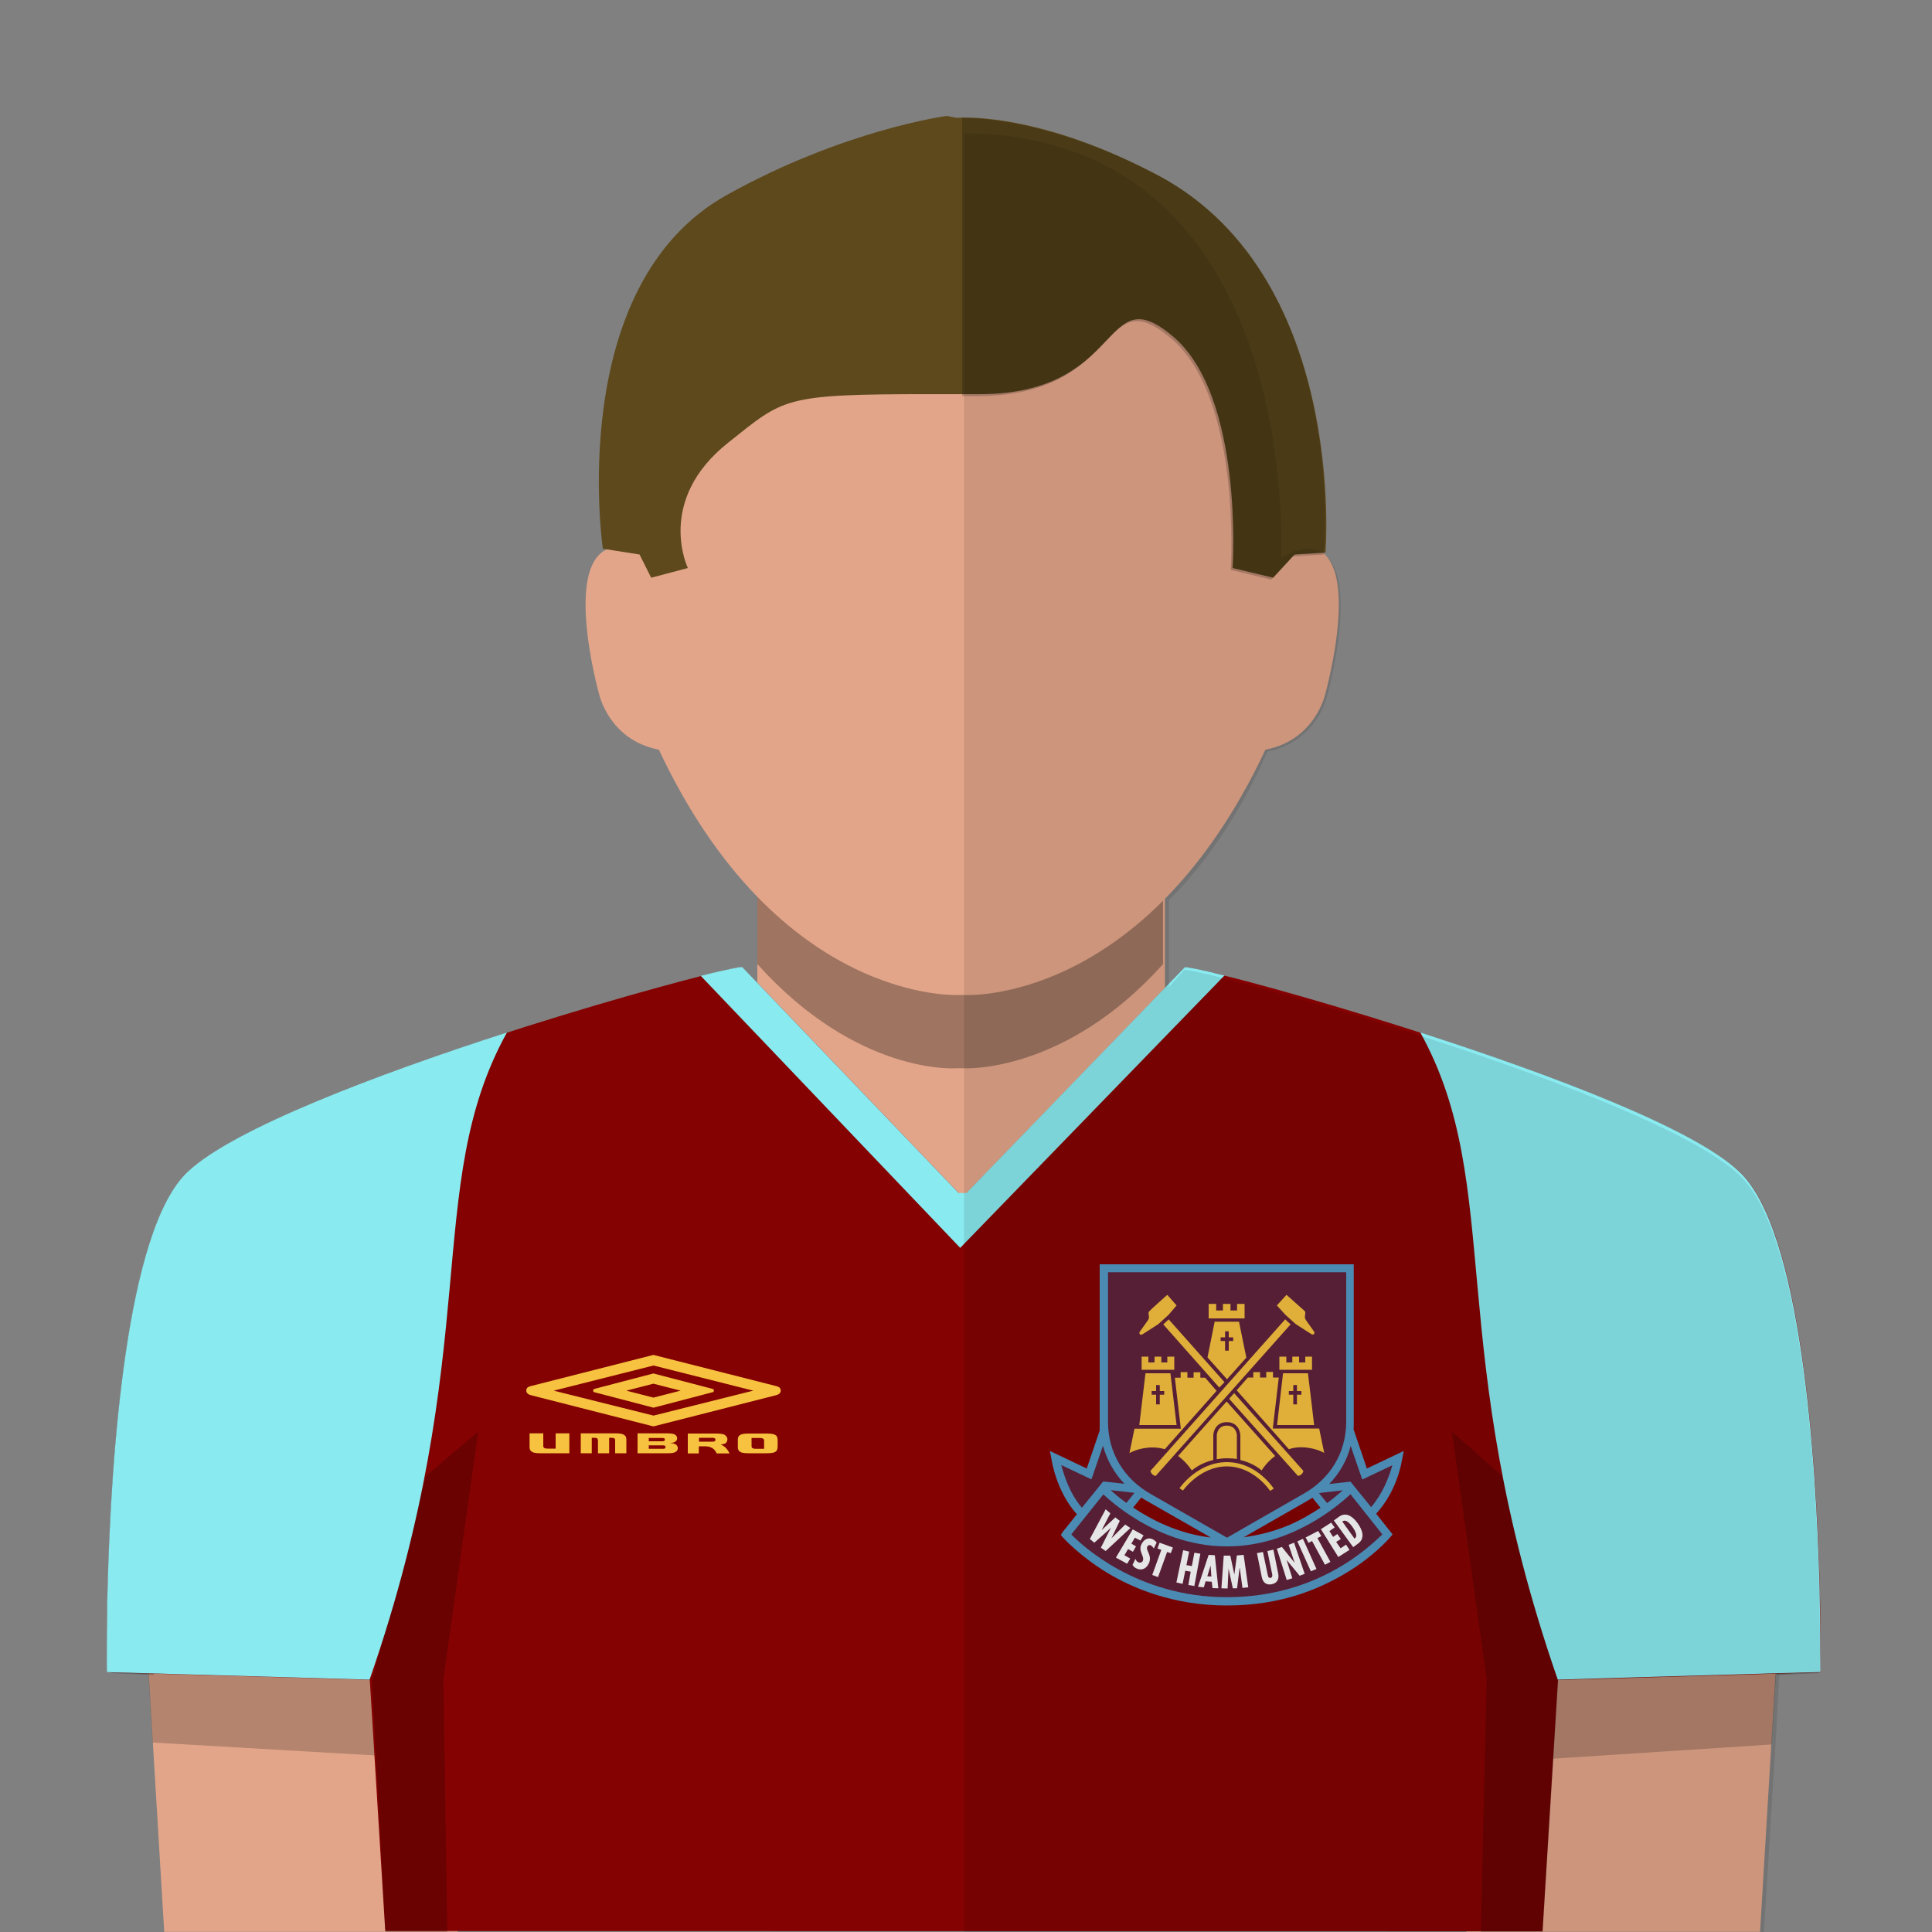 <?xml version="1.0" encoding="utf-8"?><svg viewBox="0 0 100 100" xmlns="http://www.w3.org/2000/svg"><rect x="0" y="0" width="100" height="100" fill="#808080" stroke="none"/><g id="skin"><rect x="39.2" y="43.502" fill="#E2A589" width="21.099" height="19.689" /><g opacity="0.3"><g><path d="M50,41.502h-0.4H39.2V49.9c5.2,5.792,10.3,5.393,10.3,5.393h0.4c0,0,5.198,0.301,10.298-5.393v-8.398H50z" /></g></g><path fill="#E2A589" d="M50,51.5c0,0,9.297,0.5,15.499-12.697c2.601-0.5,3.101-2.9,3.101-2.9s2.101-7.5-1-7.6&#xD;&#xA;		c-0.701,0-1.399,0.5-1.399,0.5s1.198-21.7-16.198-22h-0.4c-17.4,0.3-16.2,22-16.2,22s-0.7-0.5-1.4-0.5c-3.1,0.1-1,7.6-1,7.6&#xD;&#xA;		s0.5,2.4,3.1,2.9C40.3,52,49.6,51.5,49.6,51.5H50z" /><polygon fill="#E2A589" points="92.199,81.693 91.1,99.993 75.898,99.993 76.699,79.793 	" /><polygon fill="#E2A589" points="7.4,81.693 8.5,99.993 23.7,99.993 22.9,79.793 	" /><g opacity="0.2"><polygon points="22.9,80.393 7.4,82.193 7.9,90.193 23.4,91.094 		" /></g><g opacity="0.2"><polygon points="76.699,80.493 92.199,82.293 91.699,90.293 76.299,91.293 		" /></g></g><g id="short-hair"><path fill="#5D491C" d="M50.699,20.402c7.6,0,6.301-6.102,10-3c3.699,3.1,3.1,12,3.1,12l2.102,0.5l1.104-1.2l1.603-0.101&#xD;&#xA;		c0,0,1.197-14.601-9-19.699c-6.2-3.2-10.101-2.801-10.101-2.801L49.004,6c0,0-5.3,0.7-11.4,4.101c-8.4,4.699-6.4,18.301-6.4,18.301&#xD;&#xA;		l1.9,0.3l0.6,1.2l1.9-0.5c0,0-1.7-3.5,2.1-6.5c2.9-2.301,2.8-2.5,10.4-2.5H50.699z" /><g opacity="0.2"><path d="M59.6,8.902C54.499,6.3,50.9,6.101,49.801,6.101V20.5H50.6c7.602,0,6.299-6.1,10-3c3.698,3.101,3.102,12,3.102,12l2.1,0.5&#xD;&#xA;			l1.104-1.2l1.604-0.1C68.6,28.602,69.799,14.001,59.6,8.902z" /></g></g><g id="west_ham"><path id="base_shirt_3_" fill="#840202" d="M90.04,60.65c-3.61-3.36-18.78-8.08-25.52-9.86c-0.41-0.11-0.8-0.21-1.14-0.29&#xD;&#xA;		c-0.26-0.07-0.51-0.13-0.73-0.18c-0.56-0.13-0.96-0.21-1.19-0.24c-0.04,0-0.09-0.01-0.12-0.01l-0.01,0.01l-11.3,11.68h-0.4&#xD;&#xA;		l-11.2-11.7c-0.22,0.01-0.78,0.13-1.59,0.32c-0.17,0.04-0.36,0.09-0.56,0.14c-0.26,0.07-0.54,0.14-0.84,0.22&#xD;&#xA;		c-6.67,1.75-22.15,6.52-25.71,9.92c-3.22,3-3.98,14.96-4.15,21.52c-0.02,0.58-0.03,1.13-0.03,1.62c0,0.31-0.01,0.59-0.01,0.86&#xD;&#xA;		c-0.01,1.19,0,1.9,0,1.9l13.6,0.39l0.8,13l59.9,0.01l0.8-13l13.6-0.4C94.23,86.55,94.54,64.85,90.04,60.65z" /><g id="skygge_3_" opacity="0.2"><polygon points="19.95,100 19.25,87 22.05,76.4 24.75,74.1 22.95,86.9 23.15,100 		" /><polygon points="79.85,100 80.65,87 77.75,76.4 75.15,74.1 76.95,86.9 76.65,100 		" /><path d="M80.55,56c4.2,1.6,7.9,3.3,9.4,4.7c4.5,4.2,4.2,25.9,4.2,25.9l-2.2,0.1c0.2-9.5,0.6-21-3.8-25.5&#xD;&#xA;			C86.85,59.8,83.45,57.8,80.55,56z" /><path d="M19.35,56c-4.3,1.6-7.9,3.3-9.5,4.8c-4.4,4.1-4.1,25.8-4.1,25.8l2.2,0.1c-0.2-9.5-0.6-21,3.8-25.5&#xD;&#xA;			C13.05,59.8,16.35,57.8,19.35,56z" /></g><g id="umbro_copy"><g><path fill="#F7C240" d="M34.27,74.6c0.08,0,0.11-0.01,0.13-0.04c0.01-0.01,0.01-0.03,0.01-0.05s0-0.04-0.02-0.05&#xD;&#xA;				c-0.01-0.02-0.04-0.03-0.12-0.03c-0.07,0-0.69,0-0.69,0v0.17H34.27L34.27,74.6z M38.74,75.22c-0.29,0-0.4-0.04-0.48-0.11&#xD;&#xA;				c-0.07-0.07-0.07-0.16-0.07-0.26v-0.29c0-0.09,0-0.18,0.07-0.25c0.08-0.07,0.19-0.11,0.48-0.11h0.95c0.3,0,0.41,0.04,0.49,0.11&#xD;&#xA;				c0.06,0.07,0.07,0.16,0.07,0.25v0.29c0,0.1-0.01,0.19-0.07,0.26c-0.08,0.07-0.19,0.11-0.49,0.11H38.74L38.74,75.22z M39.55,74.58&#xD;&#xA;				c0-0.04-0.01-0.08-0.03-0.1c-0.04-0.03-0.08-0.05-0.2-0.05h-0.42v0.41c0,0.04,0,0.07,0.03,0.1s0.08,0.05,0.2,0.05h0.42V74.58&#xD;&#xA;				L39.55,74.58z M28.76,74.99v-0.8h0.71v1.03h-1.51c-0.29,0-0.4-0.04-0.48-0.12c-0.07-0.06-0.07-0.15-0.07-0.25v-0.66h0.71v0.64&#xD;&#xA;				c0,0.04,0,0.07,0.03,0.1c0.03,0.03,0.08,0.05,0.2,0.05H28.76L28.76,74.99z M30.95,75.22v-0.65c0-0.04-0.01-0.08-0.03-0.11&#xD;&#xA;				c-0.03-0.03-0.08-0.04-0.2-0.04h-0.09v0.8h-0.57v-1.03h1.81c0.29,0,0.4,0.04,0.48,0.12c0.07,0.06,0.07,0.15,0.07,0.25v0.66h-0.58&#xD;&#xA;				v-0.65c0-0.04,0-0.08-0.03-0.11c-0.03-0.03-0.08-0.04-0.2-0.04h-0.08v0.8H30.95L30.95,75.22z M37.3,74.77&#xD;&#xA;				c0.15-0.02,0.23-0.04,0.28-0.09c0.09-0.1,0.1-0.26-0.01-0.36c-0.07-0.08-0.19-0.12-0.49-0.12c-0.25,0-1.48,0-1.48,0v1.03h0.57&#xD;&#xA;				v-0.37c0,0,0.26,0,0.28,0c0.29,0,0.5,0.06,0.65,0.37h0.66C37.62,74.92,37.42,74.81,37.3,74.77L37.3,74.77z M37.01,74.58&#xD;&#xA;				c-0.02,0.03-0.05,0.04-0.14,0.04h-0.69v-0.2c0,0,0.62,0,0.69,0c0.09,0,0.12,0.02,0.14,0.04c0.02,0.02,0.02,0.04,0.02,0.06&#xD;&#xA;				C37.03,74.54,37.03,74.56,37.01,74.58L37.01,74.58z M34.3,74.99c0.08,0,0.11-0.01,0.13-0.04c0.01-0.01,0.02-0.03,0.02-0.05&#xD;&#xA;				c0-0.02-0.01-0.04-0.02-0.05c-0.02-0.03-0.05-0.04-0.13-0.04c-0.07,0-0.72,0-0.72,0v0.18H34.3L34.3,74.99z M35.02,75.11&#xD;&#xA;				c-0.07,0.07-0.17,0.11-0.44,0.11c-0.18,0-1.21,0-1.58,0v-1.03c0,0,1.33,0,1.56,0c0.25,0,0.36,0.04,0.42,0.1&#xD;&#xA;				c0.09,0.09,0.09,0.22,0.01,0.3c-0.06,0.06-0.14,0.09-0.32,0.1c0.21,0.01,0.29,0.05,0.35,0.11C35.11,74.9,35.1,75.03,35.02,75.11&#xD;&#xA;				L35.02,75.11z" /><path fill="#F7C240" d="M33.83,73.27h-0.01l-5.16-1.29l5.16-1.3h0.01l5.16,1.3L33.83,73.27L33.83,73.27z M33.82,72.86h0.01&#xD;&#xA;				l3.02-0.79c0.03,0,0.06-0.02,0.08-0.03c0.01-0.02,0.02-0.04,0.02-0.06c0-0.03-0.01-0.05-0.02-0.06&#xD;&#xA;				c-0.01-0.02-0.04-0.03-0.08-0.04l-3.03-0.79l-3.02,0.79c-0.04,0.01-0.07,0.02-0.08,0.04c-0.01,0.01-0.02,0.03-0.02,0.06&#xD;&#xA;				c0,0.02,0.01,0.04,0.02,0.06c0.02,0.01,0.05,0.03,0.08,0.03L33.82,72.86L33.82,72.86L33.82,72.86z M33.82,72.34L33.82,72.34&#xD;&#xA;				l-1.4-0.36l1.4-0.36l0,0l1.41,0.36L33.82,72.34L33.82,72.34z M33.82,73.83L33.82,73.83l6.37-1.62c0.07-0.02,0.13-0.05,0.16-0.09&#xD;&#xA;				c0.04-0.04,0.06-0.09,0.06-0.14c0-0.06-0.02-0.11-0.06-0.16c-0.04-0.03-0.09-0.05-0.15-0.07l-6.38-1.62l-6.37,1.62&#xD;&#xA;				c-0.06,0.02-0.11,0.04-0.15,0.07c-0.04,0.05-0.06,0.1-0.06,0.16c0,0.05,0.02,0.1,0.06,0.14c0.03,0.04,0.09,0.07,0.16,0.09&#xD;&#xA;				L33.82,73.83L33.82,73.83z" /></g><path fill="#89EAEF" d="M62.64,50.31c-0.56-0.13-0.96-0.21-1.19-0.24c-0.04,0-0.09-0.01-0.12-0.01l-0.01,0.01l-11.3,11.68h-0.4&#xD;&#xA;			l-11.2-11.7c-0.22,0.01-0.78,0.13-1.59,0.32c-0.17,0.04-0.36,0.09-0.56,0.14L49.7,64.59l13.68-14.1&#xD;&#xA;			C63.11,50.43,62.86,50.37,62.64,50.31z" /></g><path id="left_sleve_2_" fill="#89EAEF" d="M26.24,53.44c-6.74,2.17-14.18,4.99-16.52,7.21c-3.22,3-3.98,14.96-4.15,21.52&#xD;&#xA;		c-0.02,0.58-0.03,1.13-0.03,1.62c0,0.31-0.01,0.59-0.01,0.86c-0.01,1.19,0,1.9,0,1.9s6.89,0.19,13.6,0.39&#xD;&#xA;		C25.11,69.69,21.82,61.43,26.24,53.44z" /><path fill="#89EAEF" d="M94.22,84.65c0-0.26-0.01-0.55-0.01-0.86c-0.01-0.49-0.02-1.04-0.03-1.62c-0.17-6.57-0.94-18.52-4.15-21.52&#xD;&#xA;		c-2.33-2.23-9.78-5.04-16.52-7.21c0,0,0,0.01,0.01,0.01c4.41,7.99,1.13,16.25,7.11,33.49c1.09-0.03,2.19-0.07,3.26-0.1&#xD;&#xA;		c5.51-0.16,10.34-0.3,10.34-0.3S94.23,85.84,94.22,84.65z" /><g><path id="path3" fill="#5299C6" d="M64.37,79.57c1.93-0.27,3.04-0.92,3.98-1.53l-0.42-0.52c-0.1,0.07-0.25,0.16-0.36,0.22&#xD;&#xA;			L64.37,79.57 M58.65,78.03c0.96,0.64,2.35,1.36,4.02,1.55l-3.29-1.88c-0.11-0.06-0.21-0.12-0.31-0.19L58.65,78.03z M72.66,75.1&#xD;&#xA;			l-0.1,0.5c-0.01,0.07-0.24,1.56-1.33,2.75l0.85,1.07l-0.11,0.13c-0.03,0.04-0.85,1-2.27,1.85c-1.3,0.78-3.28,1.7-6.2,1.7&#xD;&#xA;			c-2.82,0-4.94-0.93-6.22-1.71c-1.39-0.85-2.24-1.78-2.27-1.82l-0.1-0.12L55,79.3l0.74-0.92c-1.08-1.2-1.31-2.81-1.32-2.88&#xD;&#xA;			l-0.08-0.4l1.91,0.91l0.67-1.97v-8.6h13.15l0,8.18c0,0.12,0,0.25-0.01,0.36l0.69,2.03L72.66,75.1z" /><path id="path5" fill="#60223B" d="M67.43,77.34l-3.92,2.25l-3.93-2.25c-1.42-0.8-2.23-2.16-2.23-3.74l0-7.75h12.33l0,7.76&#xD;&#xA;			C69.66,75.25,68.83,76.56,67.43,77.34" /><path id="path7_2_" fill="#60223B" d="M63.53,80.04c3.28,0,5.72-2.09,6.37-2.7l1.65,2.08c-0.56,0.52-3.24,3.25-8.05,3.25&#xD;&#xA;			c-4.63,0-7.49-2.67-8.05-3.25l1.66-2.07c0.27,0.25,0.86,0.77,1.68,1.27c1.05,0.65,2.71,1.42,4.69,1.42H63.53" /><path id="path9_2_" fill="#60223B" d="M69.9,76.69l-1.1,0.12c0.51-0.52,0.93-1.23,1.11-1.97l0.6,1.74l1.56-0.74&#xD;&#xA;			c-0.21,0.73-0.53,1.49-1.1,2.17L69.9,76.69" /><path id="path11_2_" fill="#60223B" d="M69.5,77.14c-0.2,0.16-0.42,0.38-0.81,0.66l-0.42-0.52L69.5,77.14" /><path id="path13_1_" fill="#60223B" d="M58.72,77.27l-0.42,0.52c-0.36-0.26-0.63-0.49-0.81-0.66L58.72,77.27" /><path id="path15_1_" fill="#60223B" d="M56,78.04c-0.65-0.76-0.92-1.67-1.07-2.21l1.35,0.64l0.21,0.1l0.08-0.22l0.52-1.52&#xD;&#xA;			c0.19,0.71,0.57,1.41,1.11,1.97l-1.1-0.12L56,78.04" /><path id="path17_1_" fill="#FFFFFF" d="M57.47,78.33l-0.45,0.87c0.25-0.23,0.71-0.66,0.71-0.66l0.23,0.18l-0.43,0.9l0,0&#xD;&#xA;			c0,0,0.71-0.71,0.71-0.71l0.27,0.18l-1.28,1.19l-0.25-0.17c0.18-0.35,0.52-1.03,0.52-1.03c-0.27,0.26-0.55,0.49-0.86,0.77&#xD;&#xA;			l-0.23-0.19l0.82-1.54L57.47,78.33" /><polyline id="polyline19" fill="#FFFFFF" points="58.63,79.16 59.19,79.47 59.03,79.74 58.74,79.59 58.56,79.9 58.8,80.04 &#xD;&#xA;			58.64,80.32 58.39,80.18 58.2,80.5 58.5,80.67 58.34,80.94 57.76,80.62 58.63,79.16 		" /><path id="path21_2_" fill="#FFFFFF" d="M58.77,80.68c0.02,0.08,0.08,0.15,0.14,0.18c0.1,0.05,0.21,0.01,0.24-0.07&#xD;&#xA;			c0.11-0.23-0.25-0.49-0.07-0.86c0.12-0.25,0.35-0.37,0.58-0.26c0.07,0.03,0.15,0.1,0.21,0.17l-0.15,0.31&#xD;&#xA;			c-0.04-0.07-0.1-0.13-0.15-0.16c-0.07-0.03-0.14-0.03-0.19,0.07c-0.09,0.19,0.28,0.45,0.08,0.87c-0.14,0.29-0.39,0.37-0.64,0.25&#xD;&#xA;			c-0.09-0.04-0.15-0.1-0.2-0.18L58.77,80.68" /><polyline id="polyline23_1_" fill="#FFFFFF" points="60.41,80.33 59.94,81.63 59.64,81.52 60.11,80.22 59.91,80.15 60.02,79.85 &#xD;&#xA;			60.71,80.1 60.6,80.39 60.41,80.33 		" /><polyline id="polyline25_1_" fill="#FFFFFF" points="61.82,82.09 61.51,82.04 61.63,81.35 61.35,81.3 61.21,81.98 60.89,81.91 &#xD;&#xA;			61.24,80.24 61.55,80.31 61.41,81.01 61.69,81.06 61.82,80.37 62.13,80.42 61.82,82.09 		" /><path id="path27_1_" fill="#FFFFFF" d="M62.88,80.5l0.18,1.71l-0.3-0.01l-0.04-0.33l-0.32-0.02l-0.09,0.31l-0.3-0.03l0.55-1.65&#xD;&#xA;			L62.88,80.5 M62.7,81.6l-0.04-0.57l-0.17,0.56L62.7,81.6z" /><polyline id="polyline29" fill="#FFFFFF" points="63.68,80.52 63.89,81.5 63.89,81.5 64.02,80.51 64.37,80.48 64.61,82.16 &#xD;&#xA;			64.31,82.19 64.17,81.16 64.16,81.16 64.03,82.21 63.81,82.21 63.59,81.19 63.59,81.19 63.54,82.22 63.22,82.21 63.34,80.52 &#xD;&#xA;			63.68,80.52 		" /><path id="path31_1_" fill="#FFFFFF" d="M65.37,80.33l0.25,1.2c0.02,0.12,0.08,0.15,0.15,0.14c0.06-0.01,0.1-0.07,0.08-0.18&#xD;&#xA;			l-0.25-1.21l0.31-0.07l0.25,1.24c0.05,0.26-0.03,0.48-0.33,0.55c-0.3,0.06-0.47-0.11-0.52-0.37l-0.25-1.24L65.37,80.33" /><polyline id="polyline33" fill="#FFFFFF" points="66.35,80.07 67.01,80.89 67.01,80.89 66.7,79.96 66.98,79.85 67.53,81.46 &#xD;&#xA;			67.27,81.56 66.61,80.76 66.6,80.76 66.89,81.69 66.6,81.78 66.09,80.16 66.35,80.07 		" /><polyline id="polyline35" fill="#FFFFFF" points="67.85,81.33 67.15,79.78 67.44,79.65 68.14,81.21 67.85,81.33 		" /><polyline id="polyline37" fill="#FFFFFF" points="68.19,79.61 68.86,80.84 68.58,80.99 67.91,79.76 67.73,79.86 67.58,79.58 &#xD;&#xA;			68.23,79.24 68.39,79.51 68.19,79.61 		" /><polyline id="polyline39_1_" fill="#FFFFFF" points="68.37,79.15 68.9,78.81 69.08,79.06 68.81,79.25 69,79.55 69.22,79.4 &#xD;&#xA;			69.4,79.66 69.16,79.81 69.39,80.14 69.67,79.95 69.85,80.22 69.27,80.59 68.37,79.15 		" /><path id="path41" fill="#FFFFFF" d="M69.04,78.7l0.26-0.19c0.34-0.25,0.68-0.07,0.97,0.33c0.29,0.4,0.37,0.8,0.03,1.05l-0.26,0.19&#xD;&#xA;			L69.04,78.7 M70.11,79.64l0.02-0.02c0.14-0.1,0.05-0.34-0.13-0.59c-0.18-0.25-0.36-0.39-0.5-0.29l-0.02,0.02L70.11,79.64z" /><path id="path43" fill="#F7C240" d="M60.42,67.02l0.48,0.55l-0.42,0.49l-0.53,0.48c0,0-0.75,0.48-0.81,0.52&#xD;&#xA;			c-0.06,0.04-0.1,0.03-0.14,0c-0.04-0.03-0.03-0.11,0.01-0.15l0.41-0.58c0.08-0.12,0.04-0.25,0.03-0.33&#xD;&#xA;			c-0.01-0.08,0.01-0.11,0.06-0.15C59.54,67.8,60.23,67.19,60.42,67.02" /><polyline id="polyline45" fill="#F7C240" points="63.11,71.82 60.21,68.55 60.49,68.29 63.38,71.54 63.11,71.82 		" /><path id="path47" fill="#F7C240" d="M63.88,72.11l3.58,4.02c0,0,0,0.09-0.1,0.18c-0.08,0.08-0.18,0.08-0.18,0.08l-3.56-3.99&#xD;&#xA;			L63.88,72.11" /><path id="path49_1_" fill="#F7C240" d="M66.09,67.57l0.44,0.48l0.53,0.48c0,0,0.75,0.48,0.81,0.52c0.06,0.04,0.1,0.03,0.14,0&#xD;&#xA;			c0.04-0.03,0.03-0.11-0.01-0.15l-0.41-0.58c-0.08-0.12-0.04-0.25-0.03-0.33c0.01-0.08-0.01-0.11-0.05-0.15&#xD;&#xA;			c-0.04-0.04-0.74-0.65-0.92-0.82L66.09,67.57" /><path id="path51_1_" fill="#F7C240" d="M59.82,76.39l6.98-7.84l-0.28-0.26l-6.97,7.84c0,0,0,0.09,0.1,0.18&#xD;&#xA;			C59.72,76.39,59.82,76.39,59.82,76.39" /><path id="path53_1_" fill="#F7C240" d="M61.23,77.15c0.01-0.01,0.88-1.25,2.27-1.25c1.41,0,2.24,1.26,2.24,1.27l0.19-0.12&#xD;&#xA;			c-0.04-0.06-0.9-1.37-2.43-1.37c-1.51,0-2.41,1.3-2.45,1.35L61.23,77.15" /><polyline id="polyline55" fill="#F7C240" points="59.09,70.9 59.09,70.22 59.44,70.22 59.44,70.52 59.76,70.52 59.76,70.22 &#xD;&#xA;			60.11,70.22 60.11,70.52 60.42,70.52 60.42,70.22 60.78,70.22 60.78,70.9 59.09,70.9 		" /><polyline id="polyline57" fill="#F7C240" points="66.22,70.9 66.22,70.22 66.58,70.22 66.58,70.52 66.89,70.52 66.89,70.22 &#xD;&#xA;			67.24,70.22 67.24,70.52 67.56,70.52 67.56,70.22 67.91,70.22 67.91,70.9 66.22,70.9 		" /><path id="path59_1_" fill="#F7C240" d="M64.01,71.96l0.58-0.66h0.28v-0.28h0.35v0.28h0.32v-0.29h0.35v0.29h0.3l-0.31,2.64h2.4&#xD;&#xA;			l0.26,1.26c0,0-0.49-0.29-1.2-0.29c-0.21,0-0.42,0.03-0.63,0.1L64.01,71.96" /><path id="path61_1_" fill="#F7C240" d="M60.29,75.01c-0.21-0.06-0.42-0.09-0.63-0.09c-0.71,0-1.2,0.29-1.2,0.29l0.26-1.26h2.4&#xD;&#xA;			l-0.31-2.64h0.3v-0.29h0.35v0.29h0.32v-0.28h0.35v0.28h0.25l0.59,0.68L60.29,75.01" /><polyline id="polyline63" fill="#F7C240" points="62.56,68.24 62.56,67.49 62.95,67.49 62.95,67.83 63.3,67.83 63.3,67.49 &#xD;&#xA;			63.69,67.49 63.69,67.83 64.03,67.83 64.03,67.49 64.42,67.49 64.42,68.24 62.56,68.24 		" /><path id="path65_1_" fill="#F7C240" d="M62.8,75.57v-1.26c0-0.24,0.15-0.7,0.7-0.7c0.55,0,0.7,0.46,0.7,0.7v1.26l0,0&#xD;&#xA;			c0.72,0.17,1.1,0.54,1.1,0.54c0.2-0.31,0.44-0.56,0.7-0.75l-2.51-2.82l-2.51,2.82c0.26,0.19,0.5,0.44,0.71,0.75&#xD;&#xA;			C61.7,76.11,62.08,75.74,62.8,75.57L62.8,75.57" /><path id="path67_1_" fill="#F7C240" d="M62.98,75.53v-1.24c0-0.05,0.04-0.5,0.52-0.5s0.52,0.45,0.52,0.5c0,0,0,1.23,0,1.23l0,0&#xD;&#xA;			c-0.16-0.03-0.33-0.04-0.52-0.04h0C63.32,75.48,63.14,75.5,62.98,75.53L62.98,75.53" /><path id="path69_1_" fill="#F7C240" d="M60.9,73.76h-1.93l0.32-2.68h1.29L60.9,73.76 M60.26,72h-0.23v-0.31h-0.19V72h-0.23v0.19&#xD;&#xA;			h0.23v0.5h0.19v-0.5h0.23V72z" /><path id="path71_1_" fill="#F7C240" d="M66.41,71.08h1.29l0.32,2.68H66.1L66.41,71.08 M67.36,72h-0.23v-0.31h-0.19V72h-0.23v0.19&#xD;&#xA;			h0.23v0.5h0.19v-0.5h0.23V72z" /><path id="path73_1_" fill="#F7C240" d="M62.5,70.26l0.37-1.85h1.26l0.38,1.86l-1,1.12L62.5,70.26 M63.83,69.22H63.6v-0.31h-0.19&#xD;&#xA;			v0.31h-0.23v0.19h0.23v0.5h0.19v-0.5h0.23V69.22z" /></g></g>
<path opacity="0.1" enable-background="new    " d="M90,60.8c-4.5-4.2-27-10.5-28.7-10.6l-0.8,0.9v-4.5c1.8-1.8,3.6-4.3,5.1-7.7&#xD;&#xA;	c2.6-0.5,3.1-2.9,3.1-2.9s2.1-7.5-1-7.6c-0.7,0-1.4,0.5-1.4,0.5s1.2-21.7-16.2-22h-0.2V100H76l0,0h15.3l0.6-9.7l0,0l0.2-3.7l2-0.1&#xD;&#xA;	l0,0h0.1C94.2,86.6,94.5,64.9,90,60.8z" />
</svg>